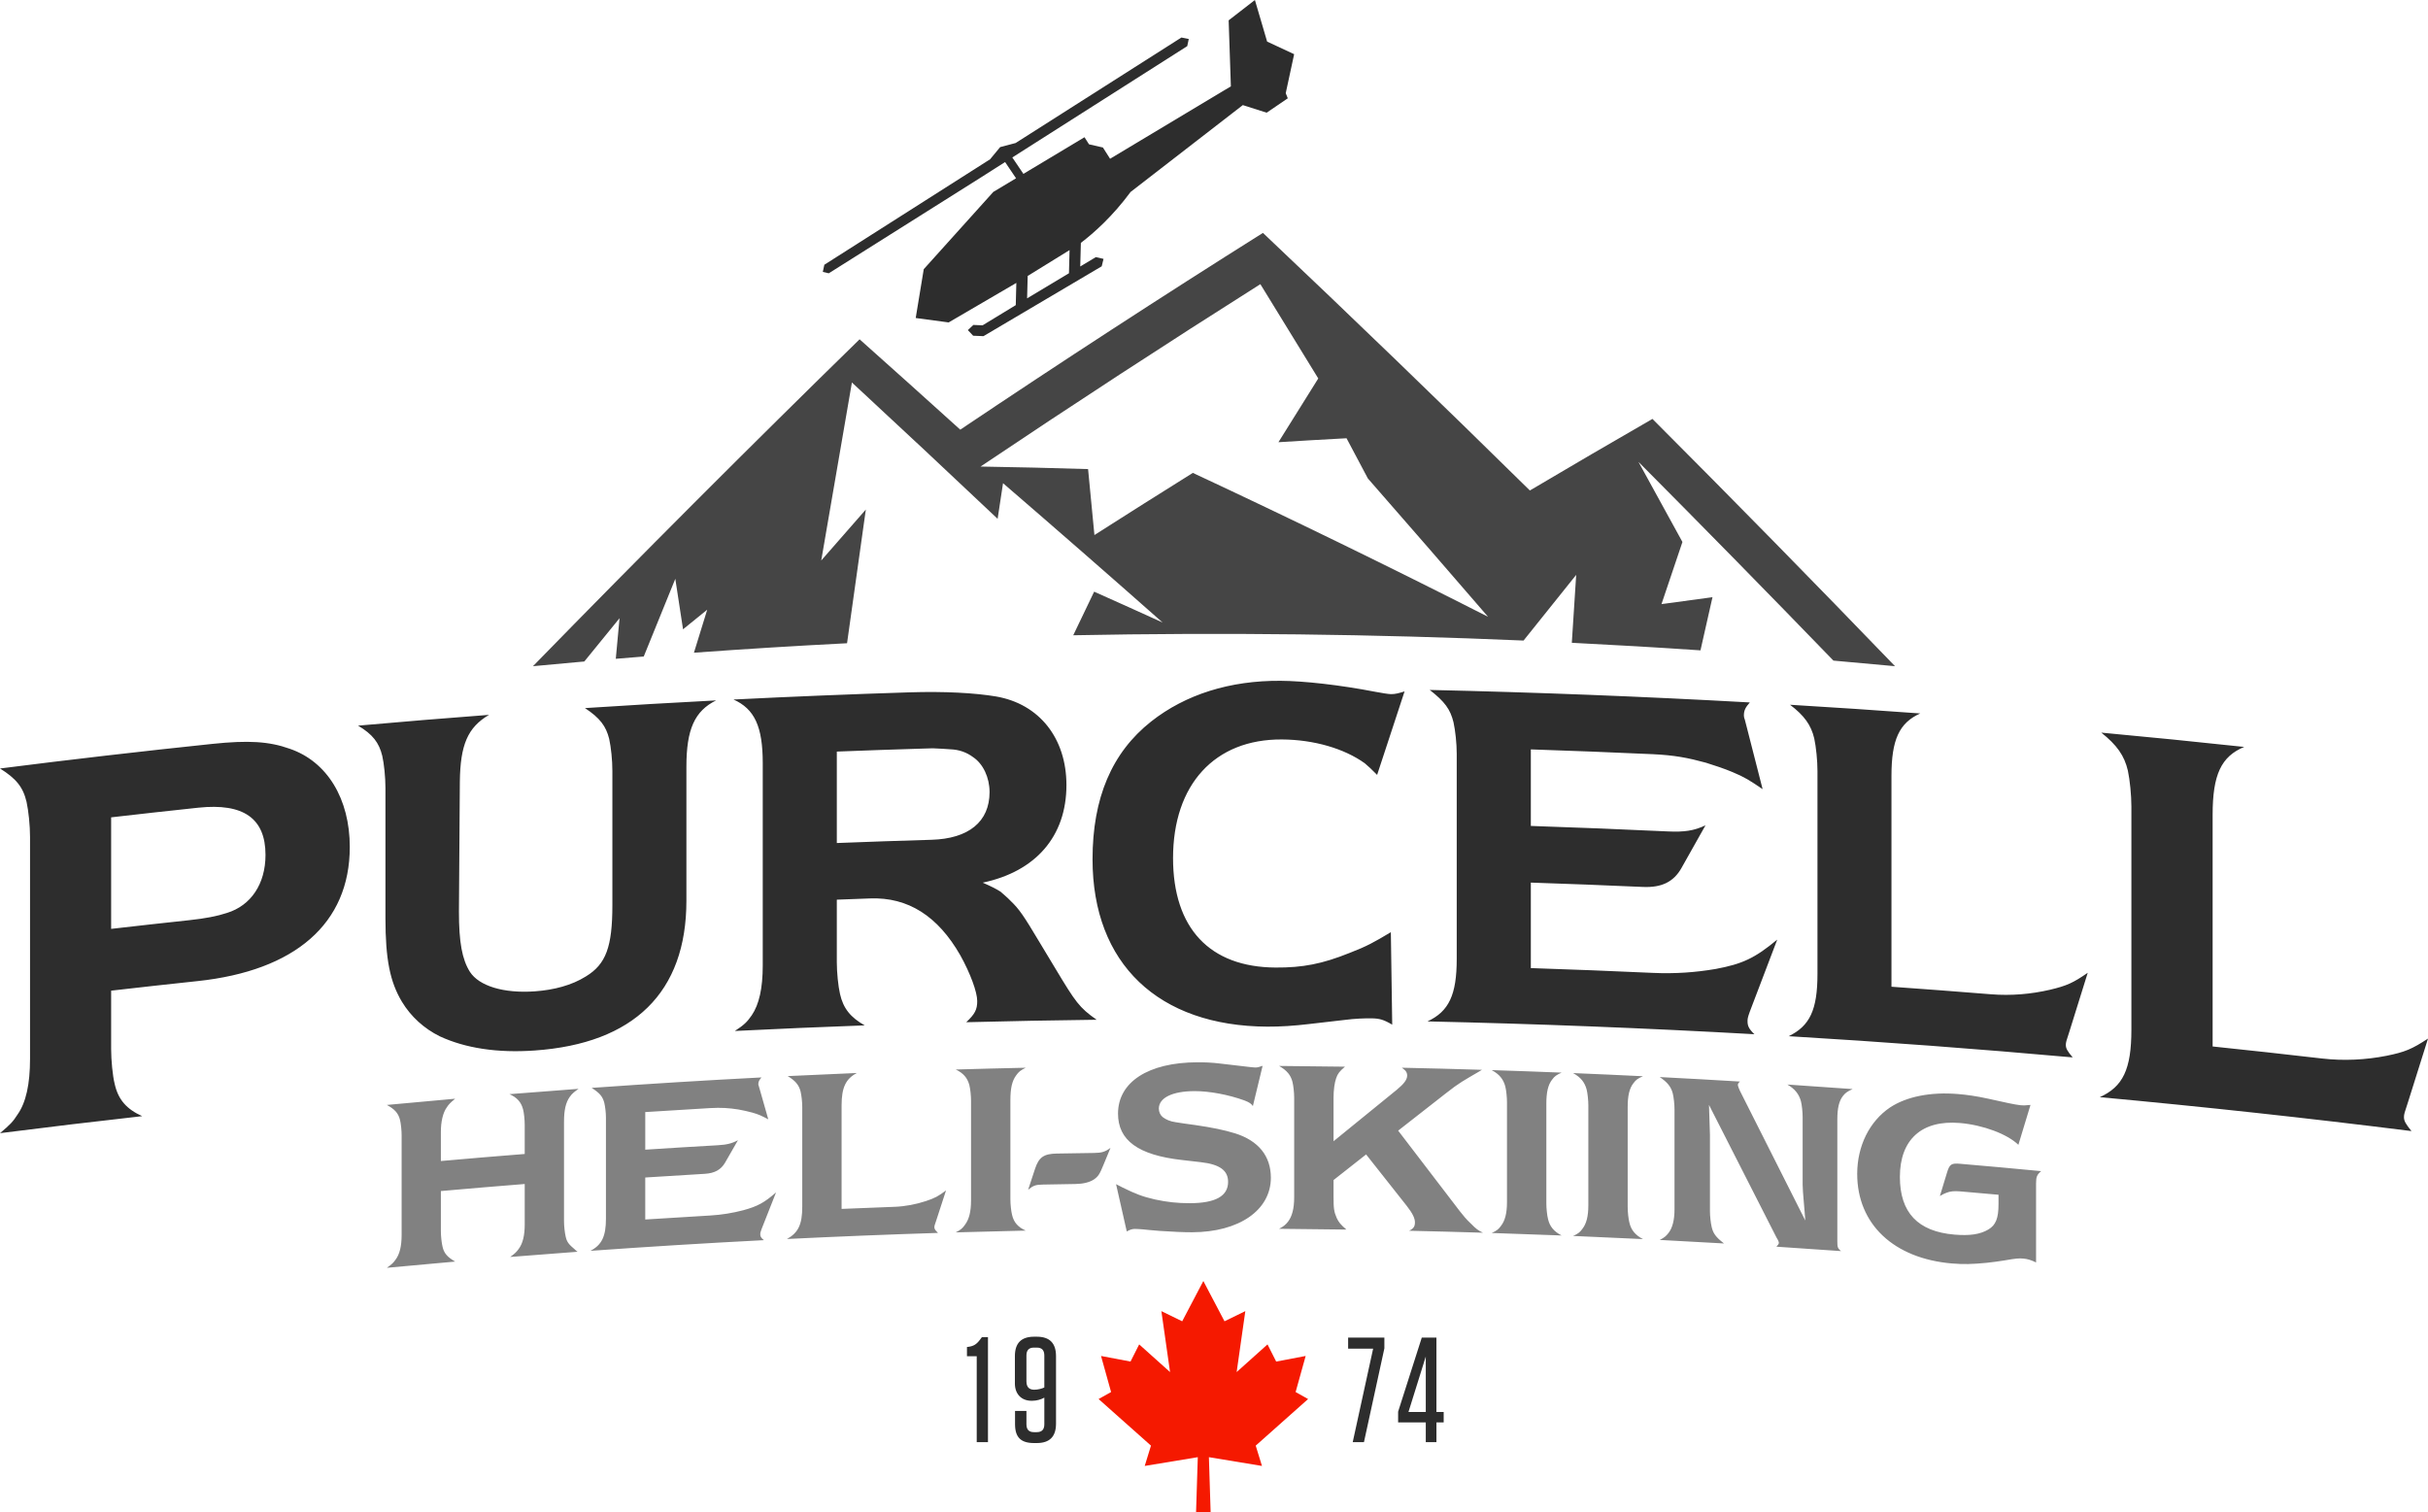 <svg xmlns="http://www.w3.org/2000/svg" xmlns:xlink="http://www.w3.org/1999/xlink" id="Layer_1" x="0px" y="0px" width="328px" height="204.301px" viewBox="0 0 328 204.301" xml:space="preserve"><g id="Compound_Shape">	<g>		<path fill-rule="evenodd" clip-rule="evenodd" fill="#2D2D2D" d="M82.294,99.821c0.248,1.126,0.433,2.861,0.432,4.338v18.131   c-0.002,5.641-0.863,7.976-3.579,9.63c-1.913,1.2-4.32,1.832-6.911,2.015c-4.195,0.297-7.524-0.722-8.759-2.641   c-1.047-1.665-1.481-3.981-1.48-8.144c0.042-5.845,0.083-11.691,0.123-17.536c0.062-4.973,1.048-7.336,3.947-9.034   c-5.901,0.446-11.799,0.931-17.695,1.458c1.97,1.167,2.837,2.302,3.267,4.077c0.245,1.053,0.431,2.917,0.431,4.328v17.594   c0.001,5.574,0.616,8.608,2.22,11.293c1.233,2.044,3.019,3.641,5.117,4.68c3.454,1.602,7.769,2.274,12.829,1.916   c13.39-0.937,20.491-7.857,20.491-20.224v-18.131c0.001-5.035,1.113-7.517,4.014-8.944c-5.907,0.306-11.813,0.653-17.717,1.039   C81.059,97.011,81.862,98.103,82.294,99.821z M325.296,148.913c0.902-2.866,1.803-5.732,2.704-8.597   c-2.164,1.425-3.11,1.823-5.612,2.328c-2.772,0.546-5.75,0.708-8.726,0.363c-4.916-0.569-9.835-1.111-14.757-1.624   c0-10.44,0-20.88,0-31.319c0-5.391,1.151-7.859,4.266-9.15c-6.432-0.692-12.868-1.336-19.307-1.932   c2.101,1.672,3.118,3.1,3.592,5.139c0.271,1.281,0.472,3.295,0.474,4.846v30.138c0,5.393-1.152,7.717-4.27,9.127   c14.053,1.298,28.091,2.826,42.107,4.583c-0.811-0.988-1.015-1.383-1.014-1.899C324.756,150.544,324.823,150.331,325.296,148.913z    M39.12,101.153c-2.778-0.987-5.556-1.159-10.432-0.65c-9.571,1.001-19.135,2.109-28.687,3.323   c2.163,1.351,3.109,2.489,3.583,4.499c0.269,1.222,0.473,3.191,0.473,4.743v29.99c0.001,3.398-0.541,5.902-1.69,7.523   c-0.607,0.963-1.015,1.382-2.366,2.514c6.399-0.813,12.802-1.579,19.209-2.297c-2.099-0.947-3.247-2.217-3.723-4.379   c-0.271-1.077-0.473-3.195-0.473-4.673v-7.904c3.879-0.447,7.76-0.877,11.642-1.289c13.206-1.393,20.598-7.773,20.597-18.124   C47.253,107.93,44.203,102.88,39.12,101.153z M30.651,123.345c-1.287,0.428-2.913,0.745-5.079,0.976   c-3.521,0.377-7.041,0.768-10.559,1.174v-15.068c3.925-0.452,7.851-0.887,11.778-1.304c6.095-0.644,9.076,1.436,9.076,6.382   C35.866,119.421,33.903,122.346,30.651,123.345z M142.582,130.87c-0.721-1.197-1.442-2.393-2.163-3.589   c-2.101-3.52-2.719-4.447-3.893-5.564c-0.434-0.461-0.927-0.853-1.36-1.246c-0.618-0.389-1.112-0.647-2.41-1.22   c7.167-1.513,11.31-6.264,11.309-13.183c0.001-6.31-3.648-10.964-9.517-11.974c-2.843-0.473-6.92-0.707-11.679-0.556   c-7.93,0.251-15.858,0.574-23.782,0.97c2.84,1.269,3.954,3.637,3.953,8.606c0,9.11,0,18.22,0,27.33   c-0.001,3.089-0.493,5.261-1.482,6.718c-0.617,0.903-1.051,1.326-2.285,2.126c5.846-0.291,11.693-0.543,17.541-0.755   c-1.917-1.072-2.903-2.308-3.336-4.24c-0.247-1.064-0.433-2.938-0.432-4.281v-8.461c1.503-0.059,3.007-0.115,4.51-0.169   c5.128-0.183,9.144,2.388,12.172,7.68c1.361,2.449,2.288,4.978,2.286,6.187c0.001,1.142-0.308,1.753-1.483,2.858   c5.871-0.151,11.742-0.262,17.613-0.334C145.793,136.125,145.302,135.393,142.582,130.87z M125.835,113.459   c-4.263,0.125-8.527,0.271-12.789,0.438v-12.356c3.871-0.152,7.743-0.286,11.615-0.403c0.245-0.008,0.679-0.02,1.359-0.04   c0.928,0.04,1.729,0.085,2.348,0.135c1.174,0.035,2.225,0.411,3.089,1.061c1.36,0.906,2.224,2.766,2.225,4.714   C133.683,111.038,130.839,113.313,125.835,113.459z M240.089,126.945c-3.026,2.51-4.693,3.289-8.335,3.97   c-2.717,0.463-5.495,0.662-8.461,0.526c-5.497-0.251-10.995-0.467-16.493-0.648v-11.55c5.046,0.166,10.09,0.362,15.135,0.587   c2.532,0.113,4.139-0.682,5.188-2.511c1.091-1.939,2.182-3.877,3.273-5.813c-1.544,0.727-2.841,0.931-5.126,0.822   c-6.155-0.29-12.312-0.537-18.47-0.74v-10.341c5.478,0.18,10.956,0.396,16.432,0.645c2.964,0.136,4.816,0.496,7.225,1.155   c1.298,0.403,2.47,0.8,3.581,1.263c1.668,0.695,2.346,1.135,4.075,2.308c-0.721-2.817-1.441-5.633-2.161-8.448   c-0.082-0.318-0.164-0.636-0.247-0.954c-0.063-0.138-0.122-0.343-0.123-0.544c0.001-0.739,0.248-1.128,0.802-1.769   c-14.405-0.803-28.821-1.366-43.241-1.689c2.04,1.591,2.781,2.617,3.214,4.374c0.247,1.148,0.432,2.831,0.433,4.241v27.733   c0.001,4.836-1.05,7.09-3.955,8.435c14.729,0.326,29.452,0.903,44.167,1.731c-0.741-0.713-0.925-1.126-0.926-1.731   c0.001-0.335,0-0.47,0.309-1.326C237.619,133.427,238.854,130.185,240.089,126.945z M173.18,99.904   c4.326,0.03,8.407,1.224,11.187,3.216c0.557,0.479,0.866,0.752,1.669,1.572c1.236-3.762,2.472-7.522,3.708-11.28   c-0.803,0.253-1.298,0.378-1.854,0.368c-0.371-0.007-1.236-0.157-2.04-0.304c-4.945-0.957-9.764-1.475-12.855-1.496   c-6.86-0.048-12.856,1.847-17.492,5.503c-5.314,4.2-7.913,10.352-7.911,18.609c0,14.113,8.898,22.54,23.611,22.613   c1.731,0.009,3.647-0.111,5.686-0.359c1.586-0.186,3.173-0.369,4.759-0.549c1.36-0.183,2.782-0.228,3.647-0.214   c1.051,0.017,1.605,0.161,2.781,0.854c-0.062-4.165-0.124-8.329-0.185-12.494c-2.287,1.369-3.213,1.891-5.563,2.798   c-3.708,1.493-6.367,2.003-10.013,1.979c-8.901-0.052-13.844-5.315-13.846-14.788C158.471,105.998,164.093,99.843,173.18,99.904z    M282.033,131.427c-1.972,1.366-2.836,1.758-5.115,2.297c-2.528,0.586-5.24,0.827-7.953,0.607   c-4.481-0.363-8.963-0.702-13.446-1.019c0-9.491,0-18.981,0-28.472c0-4.901,1.048-7.18,3.887-8.45   c-5.86-0.431-11.723-0.822-17.587-1.174c1.914,1.458,2.839,2.725,3.272,4.565c0.248,1.157,0.432,2.982,0.432,4.392   c0,9.133,0,18.265,0,27.398c0.001,4.902-1.052,7.05-3.889,8.424c12.798,0.765,25.588,1.72,38.365,2.864   c-0.741-0.872-0.925-1.224-0.924-1.694c0.001-0.336,0.062-0.532,0.493-1.836C280.39,136.695,281.211,134.061,282.033,131.427z"></path>	</g></g><g id="Compound_Shape_1_" opacity="0.6">	<g>		<path fill-rule="evenodd" clip-rule="evenodd" fill="#2D2D2D" d="M142.764,155.85c-1.739,0.031-2.43,0.475-2.954,2.102   c-0.307,0.93-0.612,1.86-0.919,2.79c0.657-0.541,0.985-0.68,1.904-0.698c1.499-0.03,2.998-0.056,4.497-0.08   c1.05-0.017,1.87-0.226,2.461-0.597c0.624-0.437,0.789-0.703,1.346-2.063c0.306-0.741,0.613-1.481,0.919-2.222   c-0.721,0.537-1.182,0.674-2.199,0.688C146.133,155.793,144.448,155.82,142.764,155.85z M137.283,145.273   c0.331-0.469,0.59-0.673,1.28-1.018c-3.151,0.068-6.301,0.148-9.452,0.242c1.051,0.497,1.574,1.142,1.838,2.091   c0.131,0.524,0.23,1.445,0.229,2.138v13.459c-0.001,1.518-0.263,2.547-0.82,3.289c-0.33,0.471-0.558,0.675-1.247,1.026   c3.15-0.093,6.301-0.174,9.452-0.242c-1.049-0.472-1.608-1.118-1.838-2.103c-0.129-0.492-0.231-1.446-0.23-2.106V148.59   C136.495,147.039,136.726,146.011,137.283,145.273z M76.977,148.183c0.295-0.418,0.557-0.635,1.18-1.076   c-3.112,0.227-6.224,0.466-9.335,0.718c1.015,0.446,1.572,1.061,1.834,2.031c0.131,0.484,0.23,1.433,0.229,2.126   c0,1.309,0,2.617,0,3.926c-3.777,0.299-7.554,0.616-11.328,0.951v-3.925c-0.001-1.353,0.262-2.564,0.786-3.303   c0.261-0.419,0.522-0.673,1.146-1.189c-3.077,0.268-6.154,0.549-9.229,0.841c1.046,0.56,1.537,1.108,1.767,1.978   c0.131,0.516,0.229,1.463,0.229,2.123v13.459c-0.002,1.518-0.261,2.598-0.818,3.343c-0.294,0.423-0.524,0.643-1.178,1.101   c3.075-0.292,6.152-0.573,9.229-0.841c-1.051-0.601-1.503-1.121-1.702-1.995c-0.131-0.516-0.23-1.464-0.229-2.091v-5.443   c3.775-0.336,7.552-0.652,11.328-0.952c0,1.814,0,3.629,0,5.443c0,1.518-0.263,2.594-0.819,3.331   c-0.295,0.419-0.523,0.635-1.146,1.082c3.035-0.245,6.07-0.479,9.106-0.701c-0.163-0.12-0.296-0.209-0.36-0.303   c-0.788-0.668-1.08-0.976-1.245-1.722c-0.129-0.551-0.231-1.435-0.229-2.094v-13.426C76.19,150.023,76.42,148.95,76.977,148.183z    M104.837,161.101c-1.607,1.401-2.494,1.875-4.427,2.408c-1.443,0.375-2.919,0.622-4.492,0.713   c-2.918,0.169-5.835,0.348-8.752,0.538v-5.674c2.676-0.175,5.353-0.34,8.031-0.496c1.345-0.078,2.197-0.555,2.754-1.51   c0.579-1.011,1.158-2.022,1.738-3.032c-0.82,0.441-1.507,0.611-2.721,0.679c-3.268,0.186-6.535,0.386-9.801,0.599v-5.08   c2.906-0.189,5.812-0.368,8.719-0.536c1.574-0.091,2.558-0.013,3.836,0.18c0.688,0.128,1.311,0.259,1.902,0.425   c0.885,0.251,1.246,0.43,2.164,0.91c-0.383-1.344-0.765-2.688-1.148-4.031c-0.043-0.152-0.088-0.303-0.131-0.455   c-0.034-0.065-0.064-0.162-0.065-0.261c0-0.363,0.132-0.568,0.426-0.913c-7.652,0.397-15.3,0.868-22.945,1.414   c1.081,0.682,1.474,1.149,1.704,1.991c0.13,0.552,0.232,1.37,0.229,2.062v13.624c-0.001,2.375-0.556,3.535-2.097,4.338   c7.808-0.559,15.621-1.04,23.437-1.443c-0.394-0.31-0.49-0.502-0.492-0.799c-0.001-0.165,0.001-0.231,0.164-0.668   C103.526,164.422,104.182,162.761,104.837,161.101z M166.856,153.122c-1.51-0.465-3.151-0.797-5.383-1.122   c-1.215-0.162-2.101-0.29-2.659-0.387c-0.723-0.096-1.313-0.356-1.74-0.684c-0.328-0.262-0.525-0.69-0.525-1.152   c0.001-1.451,1.806-2.355,4.825-2.363c2.002-0.005,4.629,0.491,6.729,1.258c0.69,0.266,0.92,0.433,1.149,0.763   c0.438-1.813,0.875-3.625,1.313-5.437c-0.461,0.162-0.688,0.227-0.952,0.226c-0.196-0.001-0.46-0.035-0.821-0.07   c-0.197-0.034-0.689-0.068-1.444-0.17c-0.864-0.102-1.729-0.202-2.593-0.301c-1.051-0.132-2.034-0.165-2.987-0.163   c-6.662,0.015-10.734,2.678-10.734,6.931c-0.002,3.598,2.693,5.603,8.633,6.271c0.842,0.096,1.685,0.192,2.527,0.29   c2.594,0.293,3.709,1.122,3.709,2.672c0,1.914-1.707,2.864-5.154,2.873c-1.642,0.005-3.117-0.154-4.727-0.505   c-1.674-0.384-2.593-0.739-4.366-1.612c-0.196-0.097-0.493-0.259-0.886-0.452c0.482,2.128,0.963,4.256,1.444,6.384   c0.492-0.269,0.755-0.337,1.116-0.341c0.231-0.002,0.557,0.028,1.017,0.058c0.492,0.062,1.28,0.121,2.364,0.214   c1.773,0.121,3.217,0.182,4.333,0.179c6.336-0.015,10.636-2.979,10.636-7.368C171.681,156.179,170.006,154.12,166.856,153.122z    M127.8,160.832c-1.048,0.792-1.509,1.037-2.724,1.44c-1.345,0.44-2.791,0.721-4.233,0.774c-2.384,0.087-4.768,0.182-7.152,0.283   c0-4.662,0-9.325,0-13.987c0.002-2.408,0.558-3.587,2.066-4.375c-3.116,0.127-6.232,0.267-9.348,0.419   c1.015,0.61,1.509,1.181,1.738,2.06c0.132,0.555,0.23,1.441,0.23,2.134v13.459c0,2.409-0.557,3.523-2.066,4.355   c6.8-0.333,13.602-0.607,20.405-0.822c-0.395-0.383-0.493-0.545-0.492-0.776c-0.001-0.165,0.033-0.265,0.262-0.932   C126.925,163.521,127.363,162.176,127.8,160.832z M243.292,148.792c0.132,0.536,0.229,1.467,0.229,2.16v9.105   c0,0.495,0.065,1.324,0.164,2.452c0.064,0.532,0.1,1.326,0.196,2.389c-2.938-5.841-5.878-11.67-8.816-17.489   c-0.055-0.124-0.109-0.249-0.164-0.373c-0.065-0.202-0.131-0.338-0.132-0.437c0.001-0.198,0.097-0.324,0.295-0.477   c-3.617-0.218-7.234-0.42-10.853-0.605c1.015,0.679,1.542,1.3,1.771,2.236c0.13,0.535,0.229,1.464,0.229,2.157v13.459   c-0.001,1.518-0.294,2.558-0.82,3.223c-0.329,0.412-0.526,0.599-1.181,0.929c2.897,0.148,5.793,0.307,8.689,0.476   c-1.115-0.857-1.475-1.372-1.672-2.241c-0.13-0.568-0.229-1.464-0.229-2.124v-10.326c-0.022-0.683-0.044-1.366-0.066-2.049   c-0.022-0.661-0.044-1.322-0.065-1.983c3.038,5.956,6.076,11.925,9.113,17.905c0.066,0.114,0.131,0.228,0.197,0.343   c0.066,0.169,0.132,0.273,0.131,0.371c-0.001,0.165-0.098,0.291-0.328,0.54c2.906,0.187,5.812,0.386,8.717,0.595   c-0.426-0.36-0.492-0.53-0.491-1.289v-16.461c-0.002-1.55,0.229-2.557,0.786-3.243c0.327-0.405,0.59-0.584,1.278-0.897   c-2.938-0.215-5.876-0.419-8.815-0.613C242.472,147.12,243.03,147.817,243.292,148.792z M264.81,157.234   c-1.212-0.104-1.441,0.042-1.8,1.233c-0.317,1.04-0.633,2.08-0.95,3.12c0.459-0.259,0.622-0.344,0.851-0.423   c0.523-0.22,1.08-0.272,1.899-0.202c1.724,0.148,3.448,0.3,5.172,0.455c0,0.418,0,0.836,0,1.254c0,1.914-0.36,2.838-1.374,3.44   c-1.112,0.66-2.52,0.865-4.583,0.69c-4.945-0.419-7.367-2.977-7.367-7.795c0.001-5.045,2.948-7.724,8.12-7.282   c3.11,0.266,6.382,1.486,7.888,2.946c0.545-1.797,1.091-3.594,1.636-5.39c-0.655,0.071-0.95,0.076-1.407,0.034   c-0.361-0.034-0.949-0.154-1.571-0.277c-0.938-0.207-1.876-0.412-2.815-0.616c-1.506-0.332-2.847-0.514-3.961-0.609   c-3.732-0.319-7.007,0.343-9.234,1.82c-2.751,1.865-4.421,5.175-4.422,8.968c0.001,6.799,4.949,11.436,12.805,12.1   c1.506,0.128,2.75,0.103,4.681-0.088c0.883-0.086,1.67-0.214,2.356-0.316c1.736-0.304,2.061-0.306,2.618-0.254   c0.557,0.052,1.047,0.197,1.702,0.523v-10.688c0-0.891,0.13-1.175,0.687-1.651C272.099,157.876,268.455,157.546,264.81,157.234z    M197.215,163.648c-2.778-3.641-5.557-7.272-8.336-10.894c2.155-1.692,4.31-3.378,6.465-5.058   c1.772-1.404,2.462-1.747,4.332-2.846c0.175-0.105,0.349-0.21,0.525-0.314c-3.61-0.111-7.219-0.205-10.83-0.282   c0.558,0.375,0.722,0.642,0.722,1.071c0,0.528-0.429,1.112-1.411,1.916c-2.845,2.305-5.689,4.62-8.534,6.945v-5.839   c-0.001-1.056,0.131-2.077,0.362-2.7c0.197-0.591,0.459-0.917,1.181-1.533c-2.965-0.044-5.93-0.078-8.895-0.1   c1.047,0.602,1.576,1.233,1.805,2.159c0.131,0.529,0.229,1.454,0.23,2.113v13.492c0,1.518-0.296,2.571-0.82,3.259   c-0.329,0.426-0.56,0.622-1.214,0.98c3.031,0.023,6.062,0.057,9.092,0.103c-0.788-0.672-1.05-1.005-1.313-1.57   c-0.36-0.83-0.428-1.26-0.427-2.843v-2.276c1.466-1.157,2.932-2.31,4.399-3.462c1.827,2.308,3.654,4.62,5.481,6.937   c0.786,1.007,1.117,1.675,1.116,2.236c0.001,0.561-0.197,0.853-0.788,1.137c3.326,0.074,6.651,0.163,9.976,0.265   c-0.72-0.352-0.888-0.489-1.673-1.271C198.102,164.762,197.642,164.188,197.215,163.648z M209.682,145.855   c0.328-0.449,0.59-0.637,1.28-0.939c-3.149-0.126-6.299-0.238-9.449-0.339c1.05,0.562,1.574,1.239,1.838,2.204   c0.13,0.532,0.23,1.459,0.229,2.152v13.46c0.001,1.517-0.263,2.531-0.82,3.239c-0.327,0.451-0.559,0.641-1.247,0.949   c3.15,0.1,6.3,0.213,9.449,0.338c-1.049-0.537-1.608-1.218-1.837-2.216c-0.132-0.5-0.231-1.46-0.229-2.12v-13.46   C208.897,147.573,209.123,146.559,209.682,145.855z M220.671,146.332c0.328-0.446,0.59-0.631,1.279-0.927   c-3.148-0.155-6.297-0.297-9.446-0.426c1.051,0.571,1.574,1.253,1.837,2.221c0.13,0.534,0.229,1.461,0.229,2.154v13.459   c0.001,1.518-0.261,2.529-0.82,3.231c-0.329,0.448-0.557,0.636-1.246,0.938c3.149,0.129,6.298,0.272,9.446,0.426   c-1.049-0.546-1.608-1.232-1.836-2.233c-0.132-0.501-0.23-1.462-0.23-2.122v-13.459   C219.883,148.042,220.114,147.031,220.671,146.332z"></path>	</g></g><g id="Compound_Shape_2_">	<g>		<polygon fill-rule="evenodd" clip-rule="evenodd" fill="#F51900" points="169.636,195.311 176.712,189.017 175.025,188.071    176.384,183.197 172.401,183.954 171.229,181.635 167.059,185.374 168.231,177.14 165.419,178.512 162.561,173.071    159.703,178.512 156.891,177.14 158.063,185.374 153.892,181.635 152.721,183.954 148.738,183.197 150.097,188.071    148.41,189.017 155.486,195.311 154.642,198.055 161.811,196.872 161.577,204.301 163.545,204.301 163.311,196.872    170.48,198.055   "></polygon>	</g></g><g id="Compound_Shape_3_">	<g>		<path fill-rule="evenodd" clip-rule="evenodd" fill="#2D2D2D" d="M132.406,180.977c-0.5,0.666-0.899,0.929-1.779,1.009v1.251   h1.319v11.603h1.519v-14.186h-0.819L132.406,180.977z M140.06,180.594h-0.36c-1.738,0-2.598,0.868-2.598,2.623v3.693   c0,1.393,0.839,2.341,2.258,2.341h0.06c0.62,0,1.179-0.161,1.659-0.423v3.592c0,0.726-0.34,1.069-1.019,1.069h-0.38   c-0.68,0-1.019-0.343-1.019-1.069v-1.796h-1.539v1.796c0,1.776,0.799,2.542,2.558,2.542h0.38c1.738,0,2.598-0.868,2.598-2.623   v-9.122C142.657,181.461,141.798,180.594,140.06,180.594z M141.079,187.455c-0.32,0.161-0.879,0.303-1.359,0.303   c-0.68,0-1.059-0.343-1.059-1.15v-3.471c0-0.727,0.34-1.07,1.019-1.07h0.38c0.68,0,1.019,0.343,1.019,1.07V187.455z"></path>	</g></g><g id="Compound_Shape_4_">	<g>		<path fill-rule="evenodd" clip-rule="evenodd" fill="#2D2D2D" d="M182.121,182.208h3.377l-2.758,12.633h1.518l2.758-12.673v-1.453   h-4.896V182.208z M194.048,190.765v-10.05h-1.978l-3.197,10.009v1.453h3.737v2.663h1.439v-2.663h0.979v-1.413H194.048z    M192.609,190.765h-2.338l2.338-7.487V190.765z"></path>	</g></g><g id="Compound_Shape_5_" opacity="0.8">	<g>		<path fill-rule="evenodd" clip-rule="evenodd" fill="#171616" d="M256.001,90.007c-10.911-11.322-21.836-22.458-32.769-33.41   c-5.518,3.176-11.038,6.4-16.559,9.67c-12.016-11.823-24.039-23.424-36.062-34.801c-13.631,8.574-27.263,17.435-40.888,26.584   c-4.534-4.101-9.068-8.171-13.6-12.209C101.398,60.228,86.687,74.95,71.999,90.007c1.951-0.185,3.902-0.365,5.854-0.539   c0.36-0.032,0.721-0.064,1.081-0.096c1.587-1.954,3.174-3.903,4.761-5.849c-0.169,1.828-0.339,3.656-0.508,5.484   c1.259-0.105,2.517-0.207,3.776-0.308c1.422-3.503,2.843-7.003,4.265-10.5c0.348,2.274,0.696,4.549,1.044,6.824   c1.089-0.885,2.177-1.767,3.266-2.648c-0.598,1.936-1.196,3.872-1.794,5.809c6.891-0.5,13.786-0.925,20.684-1.278   c0.846-6.023,1.692-12.045,2.538-18.065c-2.008,2.288-4.017,4.583-6.025,6.884c1.381-8.019,2.762-16.036,4.144-24.049   c6.559,6.073,13.121,12.212,19.684,18.418c0.244-1.605,0.487-3.209,0.731-4.813c7.184,6.195,14.369,12.469,21.554,18.823   c-3.082-1.403-6.164-2.792-9.246-4.166c-0.942,1.962-1.883,3.925-2.824,5.89c20.278-0.397,40.565-0.159,60.832,0.714   c2.371-2.967,4.741-5.925,7.111-8.874c-0.196,3.059-0.393,6.118-0.59,9.177c5.795,0.289,11.589,0.629,17.38,1.022   c0.541-2.395,1.082-4.789,1.623-7.182c-2.296,0.304-4.592,0.615-6.889,0.935c0.943-2.8,1.886-5.598,2.829-8.396   c-1.98-3.613-3.96-7.221-5.94-10.822c8.785,8.831,17.565,17.781,26.338,26.85C250.453,89.491,253.228,89.743,256.001,90.007z    M161.143,63.89c-4.432,2.769-8.865,5.568-13.297,8.398c-0.286-2.97-0.571-5.94-0.857-8.911   c-4.842-0.151-9.683-0.266-14.523-0.344c12.595-8.459,25.196-16.673,37.797-24.642c2.608,4.237,5.215,8.484,7.823,12.741   c-1.794,2.866-3.587,5.737-5.381,8.613c3.067-0.193,6.134-0.371,9.2-0.535c0.961,1.809,1.921,3.62,2.882,5.432   c5.411,6.183,10.822,12.412,16.231,18.686C187.731,76.576,174.436,70.096,161.143,63.89z"></path>	</g></g><g id="Shape_6">	<g>		<path fill-rule="evenodd" clip-rule="evenodd" fill="#2D2D2D" d="M174.827,7.32l-3.651-1.702L169.526,0l-3.546,2.748l0.3,8.917   l-16.318,9.784l-0.968-1.521l-1.878-0.43l-0.609-0.957l-8.255,4.949l-1.498-2.217l1.835-1.168l1.359-0.865l20.437-13.007   l0.205-0.965l-0.994-0.199l-20.437,13.007l-1.359,0.865l-0.597,0.38l-2.092,0.554l-1.357,1.642l-0.596,0.38l-1.36,0.866   l-20.436,13.006l-0.207,0.965l0.804,0.19l20.625-12.997l1.36-0.866l1.835-1.168l1.48,2.192l-3.066,1.838l-9.403,10.446   l-1.086,6.596l4.451,0.596l9.143-5.339l-0.077,3.002l-4.484,2.729l-1.246-0.052l-0.743,0.698l0.717,0.759l1.392,0.059   l15.974-9.439l0.245-1.003l-1.035-0.238l-2.11,1.265l0.083-3.188c1.781-1.358,4.289-3.591,6.72-6.881L167.893,14.2l3.221,1.026   l2.854-1.945l-0.278-0.689L174.827,7.32z M144.407,36.918l-5.655,3.39l0.078-3.026l5.657-3.492L144.407,36.918z"></path>	</g></g></svg>